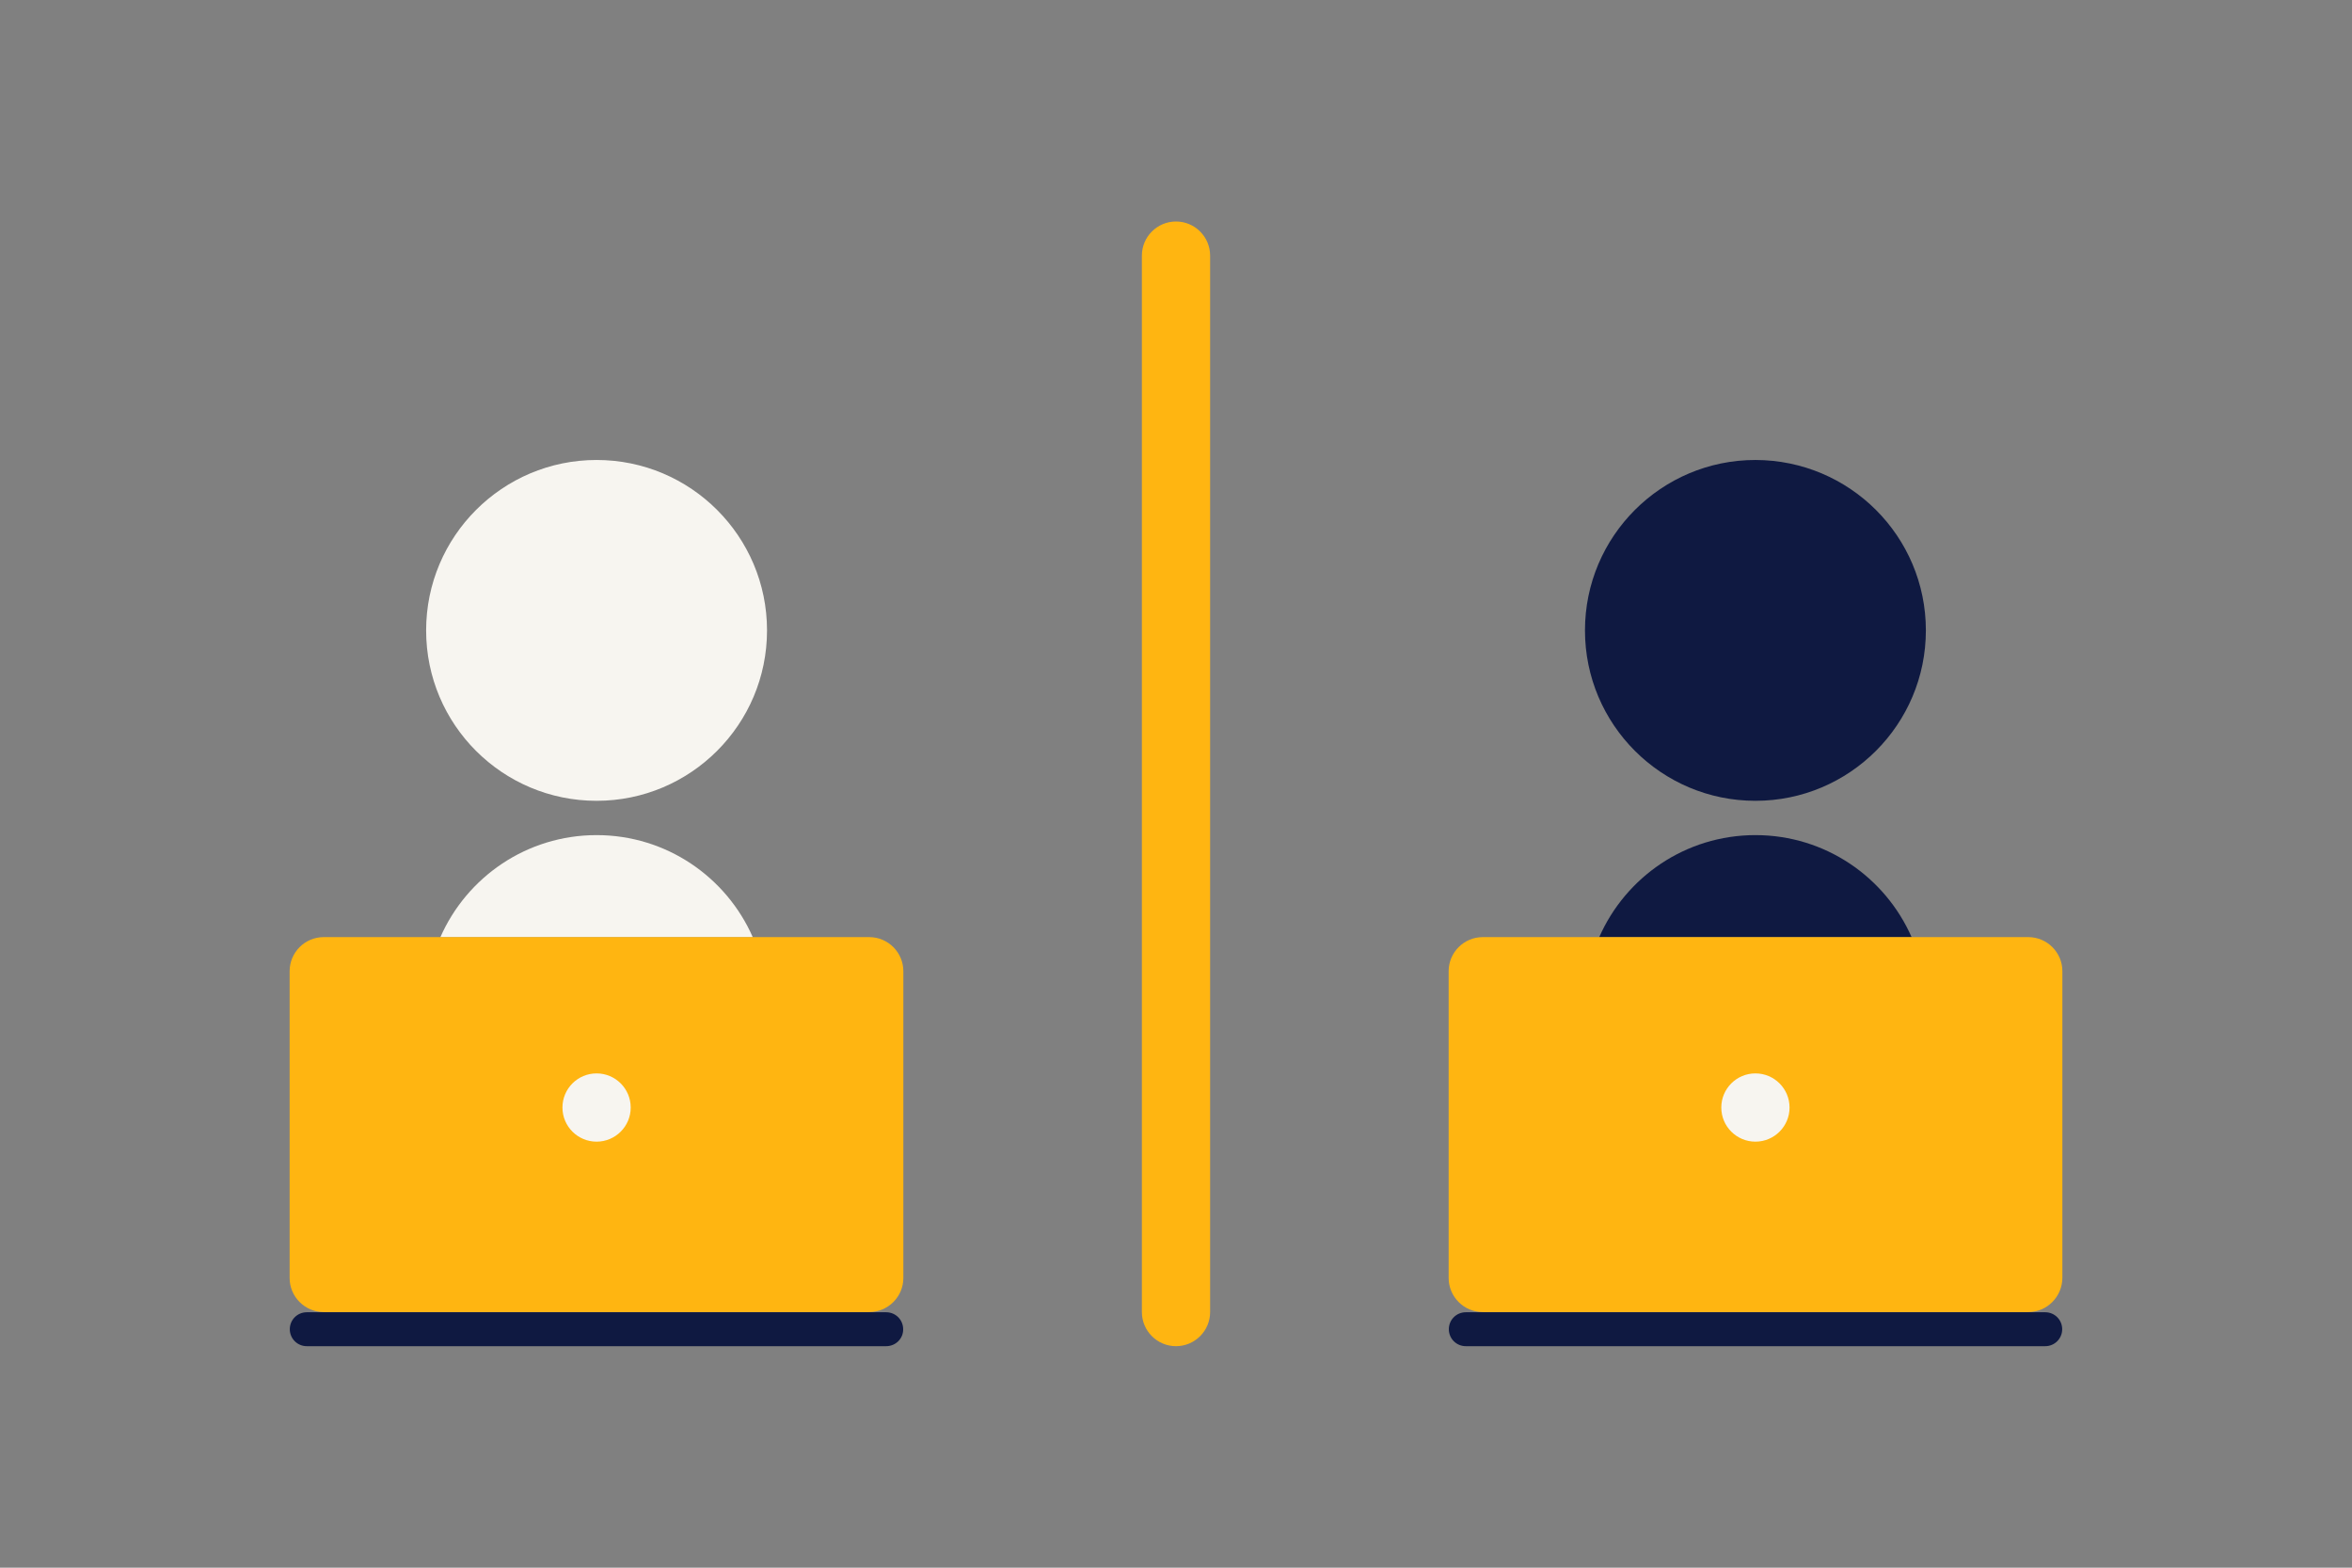 <?xml version="1.0" encoding="utf-8"?>
<!-- Generator: Adobe Illustrator 25.4.1, SVG Export Plug-In . SVG Version: 6.00 Build 0)  -->
<svg version="1.1" id="Layer_1" xmlns="http://www.w3.org/2000/svg" xmlns:xlink="http://www.w3.org/1999/xlink" x="0px" y="0px"
	 viewBox="0 0 1275 850" style="enable-background:new 0 0 1275 850;" xml:space="preserve">
<rect x="0" y="0" width="1275" height="850" fill="#808080" stroke="none"/>
<style type="text/css">
	.st0{fill:#F7F5F0;}
	.st1{fill:#FFB511;}
	.st2{fill:#0F1941;}
</style>
<g>
	<g>
		<path class="st0" d="M415.8,341.8c0,51-41.4,92.4-92.4,92.4S231,392.9,231,341.8c0-51,41.4-92.4,92.4-92.4
			S415.8,290.8,415.8,341.8"/>
		<path class="st0" d="M408.1,508.2c-14.3-32.6-46.8-55.4-84.7-55.4s-70.4,22.8-84.7,55.4H408.1z"/>
		<path class="st1" d="M471.2,711.4H175.5c-10.2,0-18.5-8.3-18.5-18.5V526.6c0-10.2,8.3-18.5,18.5-18.5h295.7
			c10.2,0,18.5,8.3,18.5,18.5v166.3C489.7,703.1,481.4,711.4,471.2,711.4z"/>
		<circle class="st0" cx="323.4" cy="600.5" r="18.5"/>
		<path class="st2" d="M480.4,729.9H166.3c-5.1,0-9.2-4.1-9.2-9.2l0,0c0-5.1,4.1-9.2,9.2-9.2h314.1c5.1,0,9.2,4.1,9.2,9.2l0,0
			C489.7,725.8,485.5,729.9,480.4,729.9z"/>
	</g>
	<g>
		<path class="st2" d="M1044,341.8c0,51-41.4,92.4-92.4,92.4c-51,0-92.4-41.4-92.4-92.4c0-51,41.4-92.4,92.4-92.4
			C1002.7,249.5,1044,290.8,1044,341.8"/>
		<path class="st2" d="M1036.3,508.2c-14.3-32.6-46.8-55.4-84.7-55.4s-70.4,22.8-84.7,55.4H1036.3z"/>
		<path class="st1" d="M1099.5,711.4H803.8c-10.2,0-18.5-8.3-18.5-18.5V526.6c0-10.2,8.3-18.5,18.5-18.5h295.7
			c10.2,0,18.5,8.3,18.5,18.5v166.3C1117.9,703.1,1109.7,711.4,1099.5,711.4z"/>
		<circle class="st0" cx="951.6" cy="600.5" r="18.5"/>
		<path class="st2" d="M1108.7,729.9H794.6c-5.1,0-9.2-4.1-9.2-9.2l0,0c0-5.1,4.1-9.2,9.2-9.2h314.1c5.1,0,9.2,4.1,9.2,9.2l0,0
			C1117.9,725.8,1113.8,729.9,1108.7,729.9z"/>
	</g>
	<path class="st1" d="M637.5,120.1L637.5,120.1c-10.2,0-18.5,8.3-18.5,18.5v572.8c0,10.2,8.3,18.5,18.5,18.5l0,0
		c10.2,0,18.5-8.3,18.5-18.5V138.6C656,128.4,647.7,120.1,637.5,120.1z"/>
</g>
</svg>
